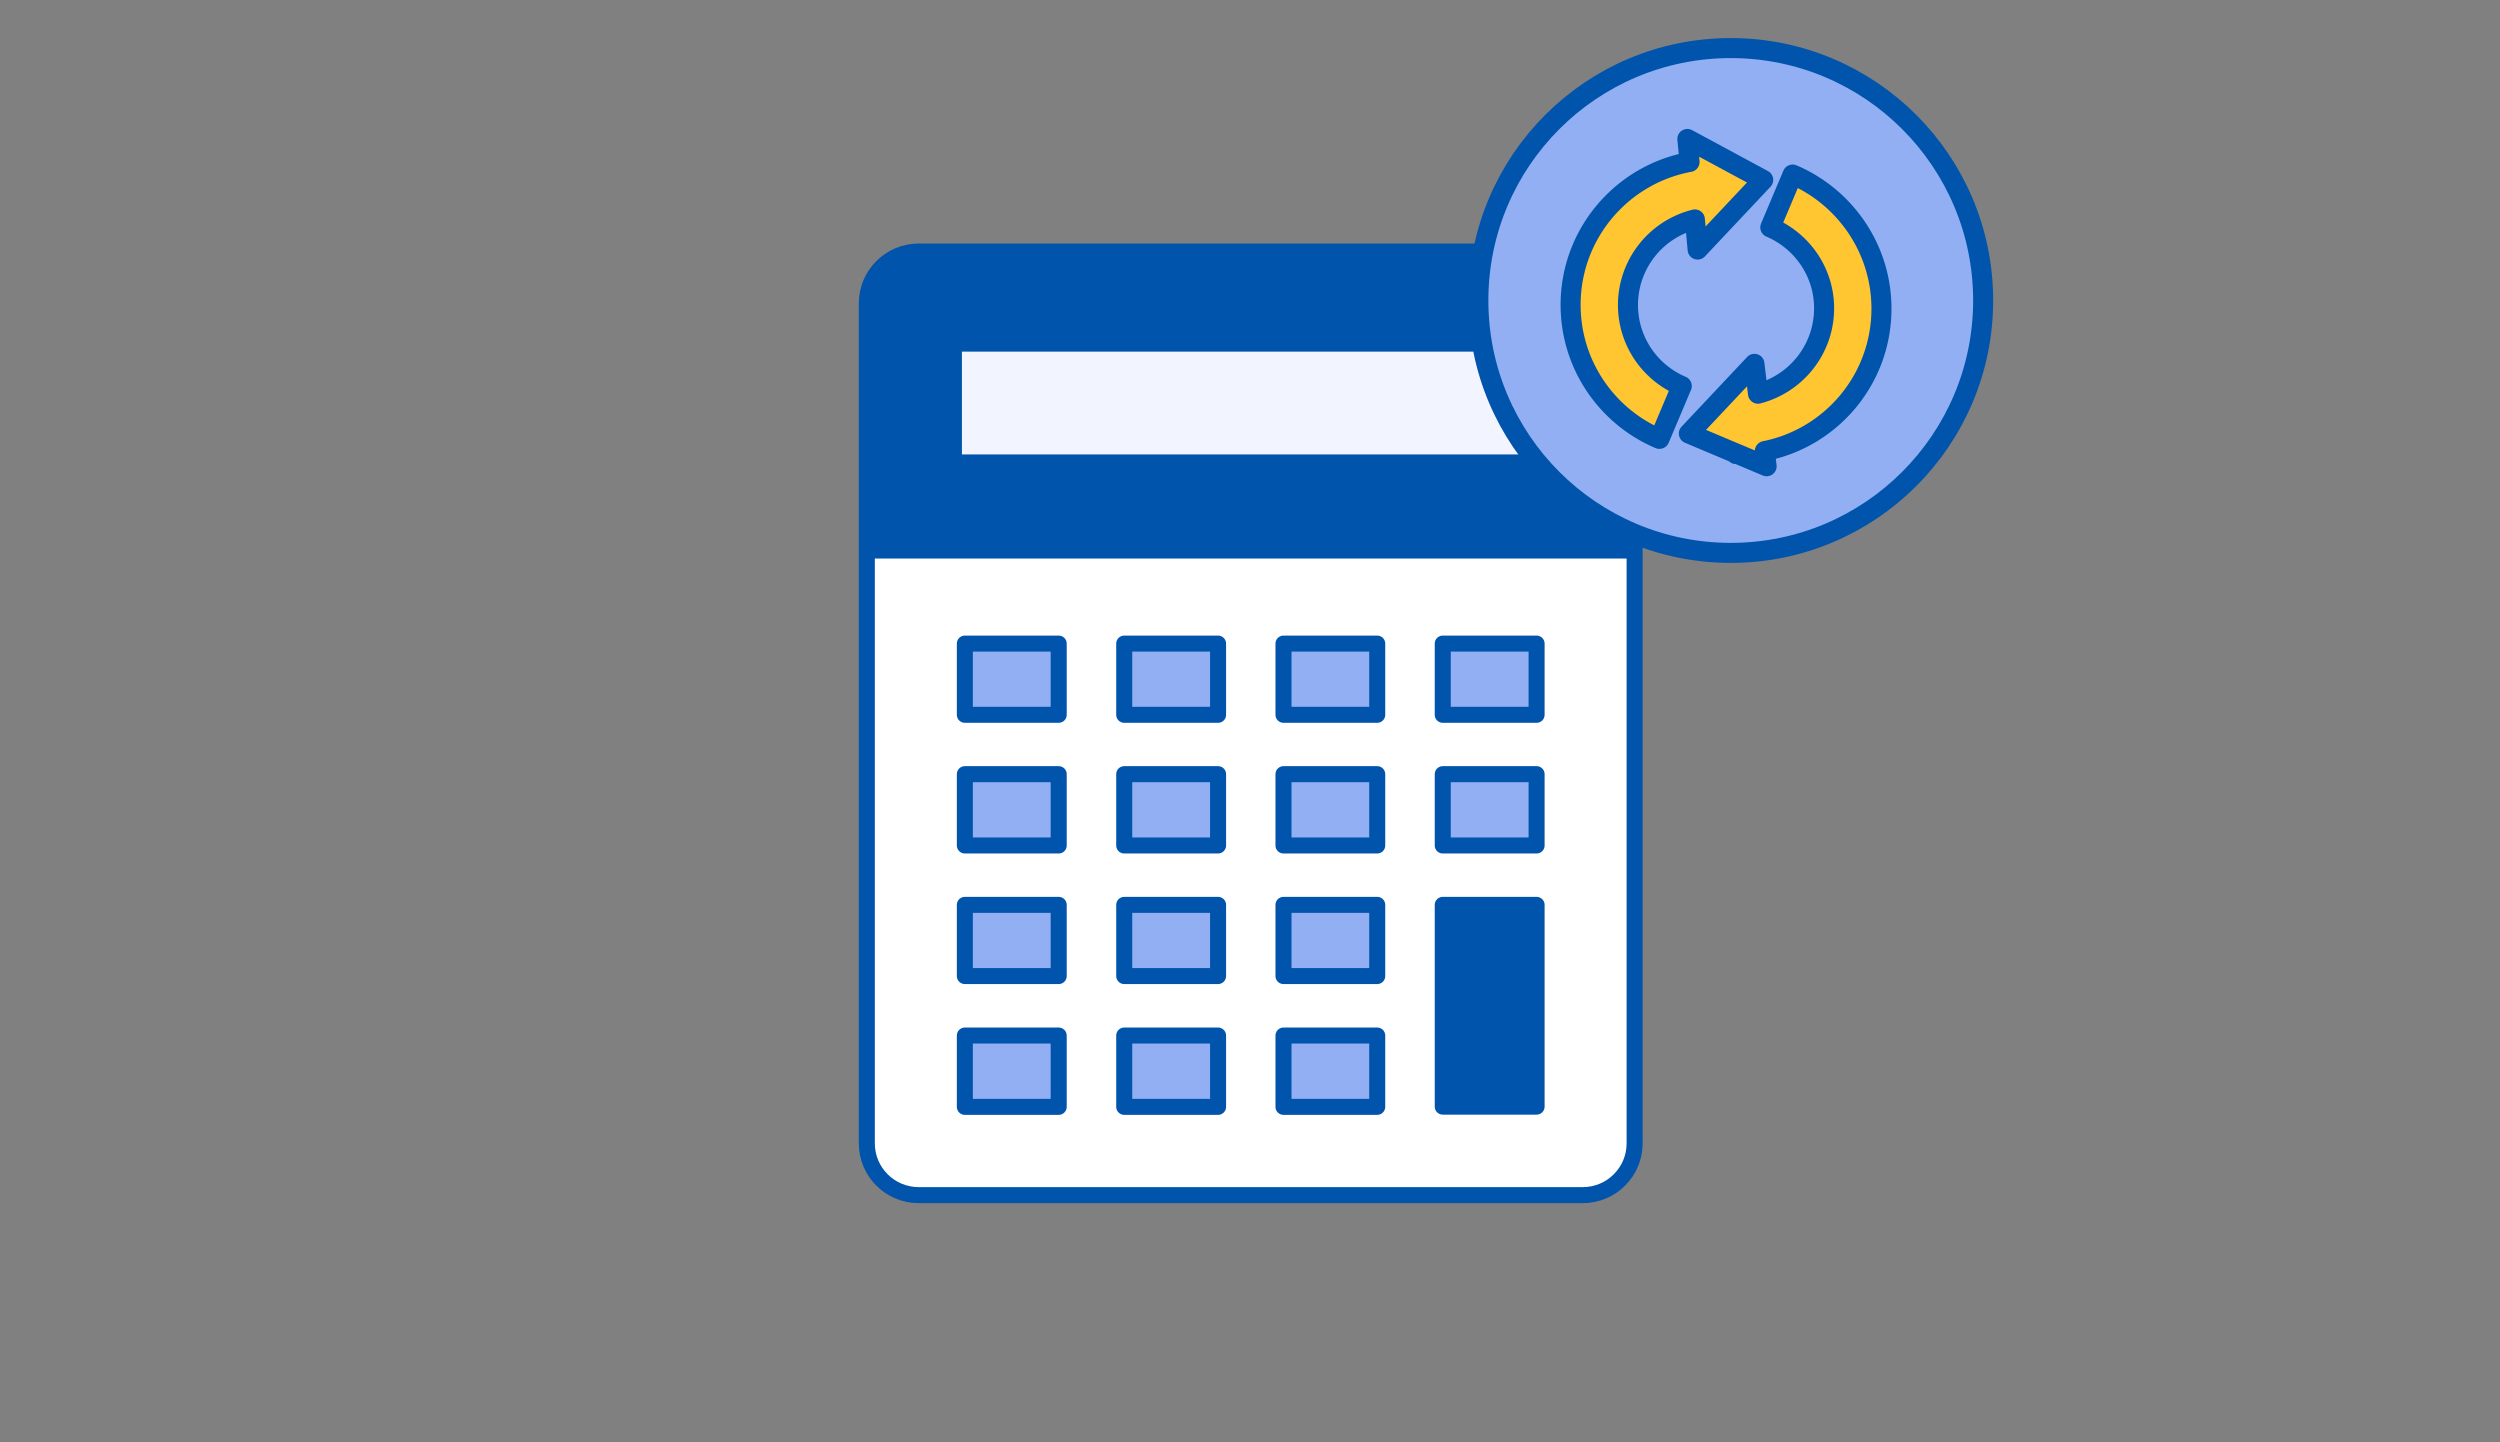 <svg fill="none" height="180" width="312" xmlns="http://www.w3.org/2000/svg"><rect width="100%" height="100%" fill="#808080" stroke="none"/><path d="m197.525 149.153h-82.87c-3.575 0-6.475-2.891-6.475-6.456v-104.848c0-3.565 2.9-6.457 6.475-6.457h82.87c3.575 0 6.475 2.892 6.475 6.457v104.848c0 3.565-2.9 6.456-6.475 6.456z" fill="#f2f5ff"/><path d="m197.525 149.153h-82.87c-3.575 0-6.475-2.891-6.475-6.456v-104.848c0-3.565 2.9-6.457 6.475-6.457h82.87c3.575 0 6.475 2.892 6.475 6.457v104.848c0 3.565-2.9 6.456-6.475 6.456z" fill="#fff" stroke="#0054ac" stroke-linejoin="round" stroke-miterlimit="10" stroke-width="2"/><path d="m197.525 31.378h-82.87c-3.575 0-6.475 2.892-6.475 6.457v31.37h95.82v-31.37c0-3.565-2.9-6.457-6.475-6.457z" fill="#0054ac"/><path d="m197.525 31.378h-82.87c-3.575 0-6.475 2.892-6.475 6.457v31.37h95.82v-31.37c0-3.565-2.9-6.457-6.475-6.457z" stroke="#0054ac" stroke-miterlimit="10"/><path d="m192.148 43.884h-72.101v12.83h72.101z" fill="#f2f5ff"/><g stroke="#0054ac" stroke-linejoin="round"><g stroke-miterlimit="10"><path d="m191.767 80.321h-11.711v8.885h11.711z" fill="#91aff2" stroke-linecap="round" stroke-width="2"/><path d="m191.767 112.927h-11.711v25.18h11.711z" fill="#0054ac" stroke-linecap="round" stroke-width="2"/><path d="m132.125 80.321h-11.712v8.885h11.712zm19.89 0h-11.712v8.885h11.712zm19.862 0h-11.698v8.885h11.698zm-39.752 16.296h-11.712v8.899h11.712v-8.9zm19.89 0h-11.712v8.899h11.712v-8.9zm19.862 0h-11.698v8.899h11.698v-8.9z" fill="#91aff2" stroke-width="2"/><path d="m191.767 96.617h-11.711v8.899h11.711v-8.9z" fill="#91aff2" stroke-linecap="round" stroke-width="2"/><path d="m132.125 112.927h-11.712v8.884h11.712zm19.89 0h-11.712v8.884h11.712zm19.862 0h-11.698v8.884h11.698zm-39.752 16.309h-11.712v8.899h11.712zm19.89 0h-11.712v8.899h11.712zm19.862 0h-11.698v8.899h11.698z" fill="#91aff2" stroke-width="2"/></g><path d="m215.998 69c17.397 0 31.5-14.103 31.5-31.5s-14.103-31.5-31.5-31.5-31.5 14.103-31.5 31.5 14.103 31.5 31.5 31.5z" fill="#91aff2" stroke-linecap="round" stroke-width="2.5"/><path d="m203.169 38.047a11.009 11.009 0 0 1 8.353-10.66l.342 3.758 8.183-8.695-9.464-5.107.273 2.87c-8.438 1.554-14.844 8.95-14.844 17.834 0 7.516 4.578 13.973 11.086 16.723l2.785-6.593c-3.947-1.675-6.714-5.57-6.714-10.13zm31.637.478c0-7.516-4.578-13.973-11.087-16.74l-2.784 6.593c3.946 1.674 6.73 5.586 6.713 10.13-.017 5.125-3.519 9.395-8.251 10.625l-.444-3.724-8.182 8.695 5.876 2.477v.085c.051 0 .12-.017.171-.017l3.656 1.538-.222-1.896c8.319-1.657 14.554-8.986 14.554-17.766z" style="fill-rule:evenodd;clip-rule:evenodd;fill:#ffc631;stroke-width:2.5;stroke-miterlimit:10;stroke-linecap:round"/></g></svg>